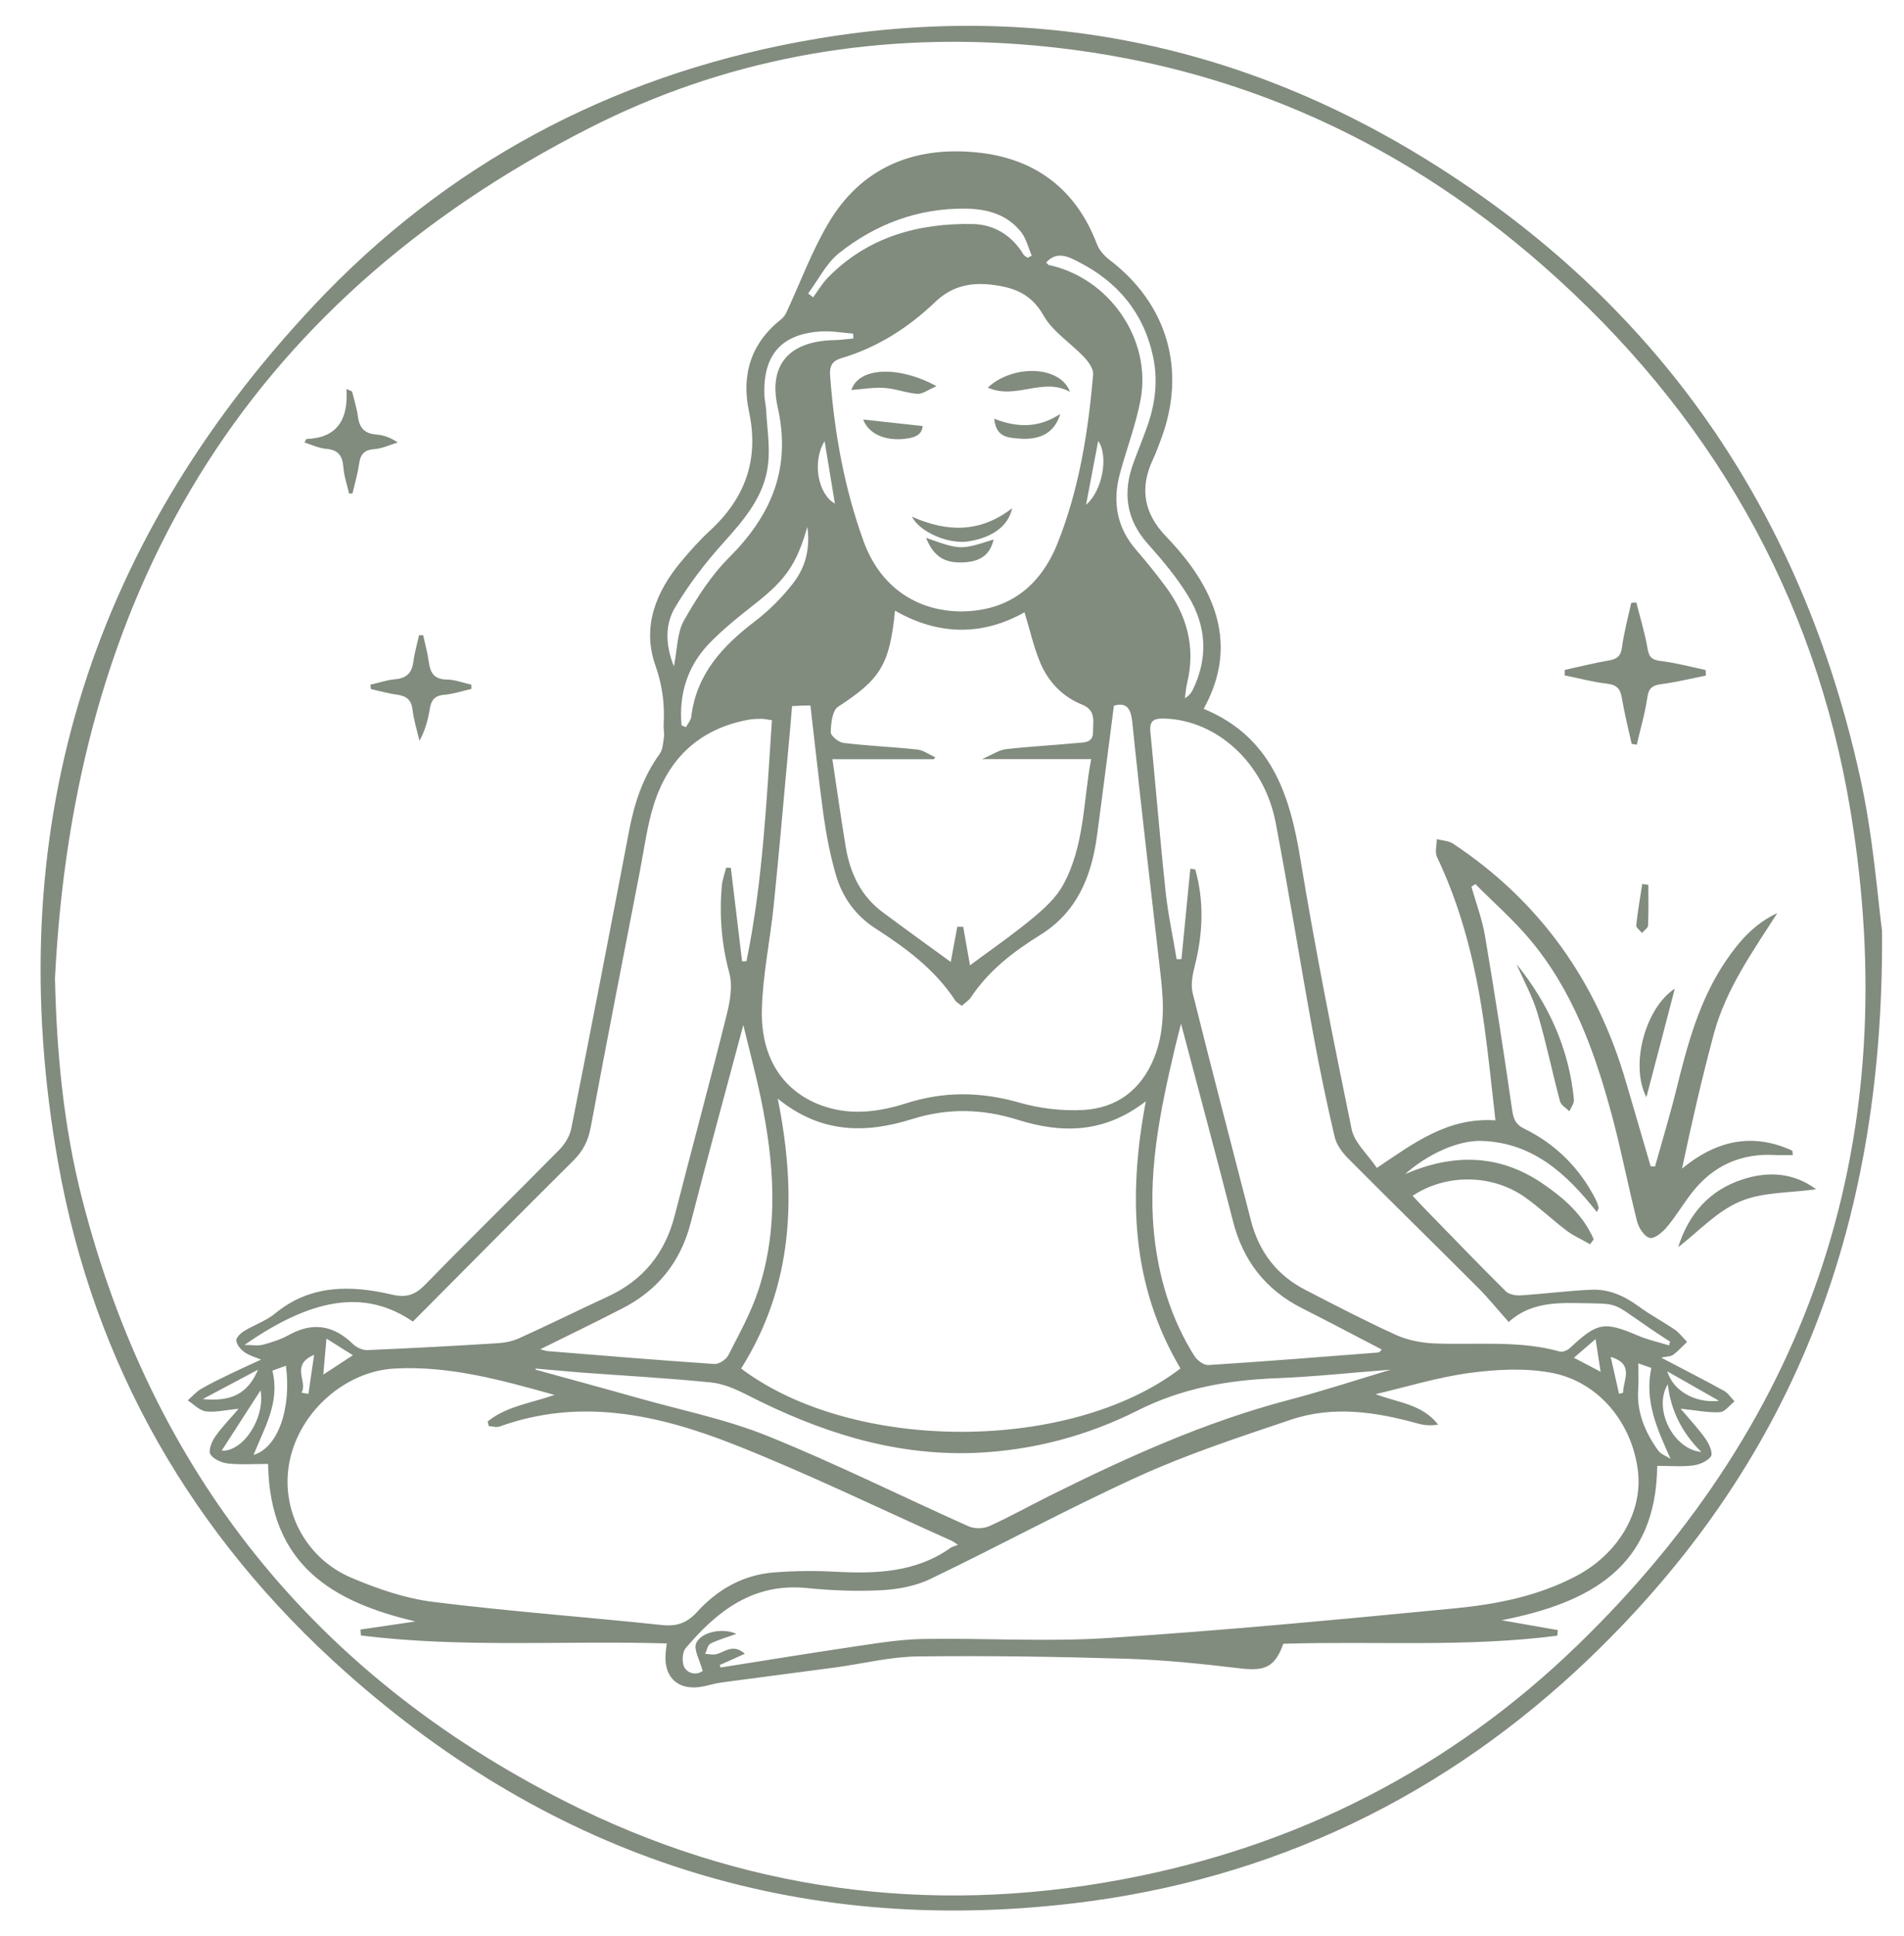 <?xml version="1.0" encoding="UTF-8" standalone="no"?><svg xmlns="http://www.w3.org/2000/svg" xmlns:xlink="http://www.w3.org/1999/xlink" fill="#818b7e" height="1770.5" preserveAspectRatio="xMidYMid meet" version="1" viewBox="-37.2 -23.6 1742.1 1770.5" width="1742.1" zoomAndPan="magnify"><g id="change1_1"><path d="M1684.8,827.7c2.1,278.6-86.8,491.1-266.3,664c-132.5,127.5-291.8,204.2-474.5,225.6c-252.2,29.6-474.6-42.5-664.2-210.9 C139.1,1381.4,48.9,1225.2,16,1039.9c-53.2-299.7,26-562.8,234.4-784.6C370.9,127,520.6,47.2,693.4,14.8 c205.1-38.4,398.3-1.7,575.5,108.1c211.4,131,342,321.1,395.6,563.3C1676.9,741.8,1680.9,799.2,1684.8,827.7z M13.1,871.2 c1.5,68.6,8,136,24.8,201.6c64,249.9,211.8,434.4,441.5,550.9c160.8,81.5,331.9,104.9,509.3,71.8c160-29.8,300.2-100.9,417.3-214.2 c217-210.1,298.9-466.7,250-763c-32.8-199-129.5-365.6-281.2-498.7c-137.2-120.4-297.5-189.5-480-202.8 c-137.6-10-270.4,14.3-393.2,76.9C184.3,255.2,30.5,521,13.1,871.2z"/></g><g id="change1_2"><path d="M208.1,1315.3c-13,0-25,0.9-36.7-0.4c-5.8-0.6-13.2-3.9-16.1-8.4c-2-3.2,1.1-11.3,4.1-15.7c5.6-8.3,12.8-15.5,21.7-25.9 c-12.9,1.2-21.8,3.5-30.1,2.3c-5.8-0.8-11-6.5-16.4-10c4-3.6,7.7-7.8,12.2-10.5c8.9-5.2,18.2-9.6,27.5-14.1 c8.7-4.2,17.6-8.2,27.4-12.7c-4.9-2.1-10.7-3.6-15.2-6.8c-3.5-2.4-7.1-6.8-7.5-10.6c-0.3-2.7,4.1-6.9,7.3-8.8 c9.2-5.6,19.9-9.2,28.1-15.9c32.4-26.7,69.4-26.1,106.8-17.4c14,3.3,21.8,0.1,31.3-9.7c40.3-41.4,81.7-81.7,122.2-122.9 c4.9-5,9.3-12.1,10.7-18.8c18.1-91,35.7-182.1,53.1-273.2c4.8-25.2,12.7-48.9,27.9-69.9c2.9-4,3.1-10.1,3.9-15.4 c0.5-3.7-0.5-7.5-0.3-11.2c1.1-18.7-1.1-36.1-7.6-54.5c-12.4-35.5,0.7-67.3,23.9-95.1c8.1-9.7,16.6-19.2,25.9-27.8 c32.5-29.8,45.3-65.3,35.9-109.1c-7.1-33.4,1.6-62.3,29.2-84.2c2.1-1.6,3.9-4,5-6.4c12.6-27,23-55.3,38-80.9 c30.2-51.7,78.5-71.3,136.3-65.5c52.8,5.3,90.6,33.1,109.9,84c2.1,5.7,7.1,11,12,14.7c52.1,39.9,69.8,99.7,47.3,161.7 c-2.6,7-5.1,14.1-8.3,20.9c-12.2,26.1-7.9,49,12,69.7c8.4,8.8,16.5,18.1,23.6,28c29,40.6,36.7,83.5,11,129.9 c61.9,25.6,78.8,78.2,88.5,137.3c13.6,82.7,30,165,46.9,247.2c2.6,12.4,14.6,22.8,23.1,35.4c34-22.9,65.1-46.5,108.5-43.5 c-3.4-29.4-6.2-57.7-10.1-85.8c-7.5-53.6-19.9-105.9-43.4-155.1c-2.1-4.5-0.2-10.8-0.2-16.3c5,1.3,10.8,1.4,14.9,4.1 c80,53.1,131.8,126.7,158.4,218.6c7.4,25.5,14.9,51,22.4,76.5c1.3,0.1,2.7,0.2,4,0.2c6.6-23.6,13.7-47,19.6-70.8 c10.1-41.1,21.1-81.8,45.3-117.4c12.1-17.8,26.1-33.9,47-43.6c-22.6,35.3-47.1,69.6-58.1,110.5c-10.9,40.6-20.3,81.5-29.1,123.2 c31.6-26,64.7-33,100.9-16.4c0.2,1.3,0.3,2.7,0.5,4c-5.2,0-10.4,0.3-15.6,0c-31.4-1.9-57,9.4-76.4,34c-8.1,10.3-14.8,21.8-23.2,31.8 c-4,4.8-11.4,11-15.7,10c-4.9-1.1-10.1-9.1-11.6-15c-8.2-32.2-14.4-65-23.1-97.2c-15.7-58.3-36-114.8-75.8-161.7 c-15-17.7-32.7-33.2-49.1-49.7c-1.2,0.8-2.4,1.6-3.6,2.4c4.2,14.9,9.8,29.6,12.4,44.8c9,53.1,17.2,106.3,24.9,159.6 c1.2,8.3,3.3,13.2,11.2,17c28.7,14.1,50.3,35.7,65,64.2c1.3,2.4,2.1,5.1,2.9,7.8c0.2,0.7-0.6,1.7-1.6,4.2 c-27.5-34.9-58.5-63.6-105.4-65.1c-21.4-0.7-49,11.7-70,30.3c43.5-18.7,85.7-18.6,125.6,8.6c19.7,13.4,37.3,28.9,46.9,51.1 c-1.1,1.5-2.2,3-3.3,4.5c-7.3-4.2-15.1-7.6-21.7-12.6c-13.1-9.9-25-21.4-38.5-30.8c-29.9-20.8-71.8-21.2-102.2-0.9 c3.9,4.1,7.5,8.2,11.3,12c24.6,25.2,49,50.6,74,75.4c2.8,2.8,8.8,3.9,13.1,3.7c21.9-1.4,43.7-4.3,65.6-5.2 c15.9-0.6,30,5.8,42.9,15.3c10.5,7.7,22.3,13.9,33.1,21.3c4.2,2.9,7.4,7.4,11.1,11.1c-4.2,4-8.1,8.4-12.7,11.8 c-2.3,1.7-6,1.5-11,2.6c20.3,10.7,39.1,20.2,57.4,30.3c3.9,2.1,6.5,6.4,9.7,9.7c-4.4,3.5-8.7,9.6-13.4,9.9 c-10.4,0.6-21-1.6-35.9-3.2c9.4,11.1,16.9,19.1,23.2,28.1c3,4.4,6.5,12.5,4.6,15.4c-3.1,4.5-10.3,7.6-16.2,8.4 c-10.4,1.3-21.1,0.4-33,0.4c-1,92.4-61.1,125.2-142.4,141.2c20,3.5,35.7,6.3,51.4,9c-0.1,1.7-0.3,3.4-0.4,5.1 c-83.3,10.8-167.2,4.8-250.7,7.4c-7.7,21.4-16.7,25.2-39.6,22.5c-34.4-4.1-69-7.7-103.7-8.8c-63.8-1.9-127.7-2.9-191.6-2.1 c-24.6,0.3-49.2,6.5-73.8,9.9c-34.9,4.7-69.8,9.1-104.6,13.8c-5.5,0.7-11,2.3-16.4,3.5c-23.1,5.2-37.8-7.5-35.4-30.8 c0.2-2.3,0.5-4.7,1-8.3c-93.4-2.8-187.1,4.3-279.9-7.3c-0.1-1.8-0.3-3.6-0.4-5.4c16.8-2.5,33.6-4.9,50.4-7.4 C267.8,1441.8,209.5,1408.2,208.1,1315.3z M621.4,1499.2c0.2,0.8,0.5,1.5,0.7,2.3c41.1-6.5,82.2-13.2,123.4-19.3 c20.8-3.1,41.8-6.5,62.7-6.8c56.3-0.9,112.9,2.8,168.9-0.9c105.7-6.9,211.3-16.9,316.8-27.1c38.2-3.7,76.2-11.2,110.8-29.4 c38.7-20.3,61.1-58.4,56.8-95.8c-5.1-44-35.7-82-78.9-90.2c-24.3-4.6-50.5-3.2-75.2,0.1c-29,3.9-57.4,12.7-86,19.4 c20.9,7.9,42.6,9.1,57.2,27.8c-6.5,1.2-12.6,0.7-18.4-0.9c-38.5-10.7-77.6-16.6-116.4-3.5c-46.6,15.7-93.5,31.1-138.2,51.3 c-64.8,29.4-127.5,63.6-191.7,94.4c-13.4,6.4-29.3,9.4-44.2,10.2c-22.9,1.2-46.1,0.3-68.9-2c-48.8-4.8-81.9,21-110.7,55.1 c-3.3,3.9-3.6,14.3-0.6,18.3c4.6,6.4,12.8,5.5,16.2,2.4c-2.8-10.3-8.2-19.1-6-25c3.9-10.7,25.1-14.7,36.8-8.8 c-8.4,3-16.4,5.2-23.7,8.9c-2.5,1.3-3.2,6.1-4.8,9.3c3.4,0.2,7,1.1,10.2,0.3c7.9-1.9,15.2-10,26.1-0.4 C635.7,1492.9,628.6,1496,621.4,1499.2z M674.4,981.2c17.9,88.7,14.1,171.3-33.5,246.9c102.9,77.3,301.3,77,402-0.1 c-44.8-75.5-48.2-157.1-31.7-244.4c-38.4,29.8-77.5,29.4-117.1,17c-32.5-10.2-64.2-10.9-96.7-0.7 C755.2,1013.1,714.2,1013.5,674.4,981.2z M839.3,1389.3c-3.2-2.1-4.6-3.2-6.2-3.9c-66.3-29.6-131.7-61.5-199.2-88.1 c-68.9-27.1-140.2-42.8-214-16.2c-2.9,1-6.6-0.2-9.9-0.4c-0.3-1.4-0.6-2.8-1-4.2c17-13.9,39.1-16.6,61.2-24.3 c-49.4-13.8-96.6-26.9-146.7-24.1c-44.4,2.5-86.1,38.7-95.6,84.1c-9.1,43.4,13.3,88.8,56.1,107.1c23.9,10.2,49.5,19,75.1,22.2 c69.7,8.7,139.9,13.8,209.8,21.2c13.6,1.4,22.8-2.2,31.9-12.2c18.6-20.4,41.8-33.6,69.7-35.9c18.7-1.5,37.6-1.7,56.3-0.7 c37.6,2,74.1,0.8,106.3-22.2C834.3,1391,835.7,1390.8,839.3,1389.3z M687.5,622.2c-1.1,13.4-2.1,25.1-3.2,36.7 c-4.5,48.6-8.6,97.2-13.6,145.7c-3.2,31.7-10,63.1-10.8,94.8c-1.3,45.4,20.3,76.7,57.3,89c25,8.3,50.2,4.9,74.7-2.9 c34.6-11.1,68.6-10.7,103.7-0.6c18.5,5.3,38.8,7.7,58.1,6.7c31.1-1.6,53.5-18.7,65.2-48c9.3-23.3,8.9-47.7,6.2-72.1 c-8.8-78.2-18.3-156.4-26.3-234.7c-1.5-14.6-6.6-17.7-16.8-15c-5.3,40.4-10.2,79.7-15.5,119c-5,37.2-18.2,69.8-51.9,90.7 c-24.5,15.2-47.1,32.5-63.4,57c-1.9,2.9-5.3,5-8.4,7.8c-2.4-1.9-4.7-3-5.9-4.7c-18.7-28.7-45.4-48.2-73.6-66.4 c-17.9-11.6-30-28.6-35.8-49c-4.9-17-8.4-34.6-10.9-52.1c-4.7-33.7-8.2-67.6-12.3-102.5C700.2,621.6,694.7,621.8,687.5,622.2z M1343.2,1185.5c-10-11.2-18.5-21.8-28.1-31.4c-39.5-39.5-79.4-78.6-118.8-118.2c-5.4-5.4-10.6-12.5-12.3-19.6 c-7.4-31.5-14-63.2-19.8-95c-11.7-64.1-22-128.5-34.2-192.5c-10.5-54.8-54.1-94-102.1-95.2c-9.8-0.3-13.6,2.3-12.5,12.6 c4.8,48.5,8.7,97.2,13.9,145.7c2.2,20.7,6.7,41.2,10.1,61.8c1.5,0,2.9-0.1,4.4-0.1c2.7-27.5,5.4-55.1,8.1-82.6 c1.5,0.2,3,0.4,4.5,0.5c8.2,28.9,7.1,57.8-0.1,87c-2.1,8.4-4.2,17.9-2.3,25.9c17.3,69.6,35.5,139,53.4,208.4 c7.3,28.4,23.6,49.9,49.7,63.3c27.5,14.2,55,28.5,83.1,41.3c10.7,4.8,23.2,7.2,35,7.7c38.3,1.6,77-3.1,114.8,7.4 c2.7,0.8,7.2-1.2,9.5-3.4c25-23.4,31.1-24.3,62.1-11.1c9.1,3.9,18.9,6,28.3,8.9c0.3-1.1,0.7-2.3,1-3.4c-59-38-39.2-34.3-85.3-35.3 C1383.3,1167.8,1361.3,1169,1343.2,1185.5z M669.1,635.1c-4.4-0.6-7.1-1.3-9.8-1.3c-3.7,0-7.5,0.2-11.2,0.8 c-45.1,8.1-73.8,35.3-87.2,78.1c-6.1,19.5-8.7,40.2-12.6,60.4c-15.2,78.2-30.5,156.5-45.1,234.8c-2.3,12.2-7.2,21.5-15.9,30.1 c-49.1,48.7-97.7,97.9-146.7,147.1c-39.5-26.7-85.6-26.4-154.1,21.4c7.4,0,12.4,1,16.8-0.2c8.1-2.2,16.4-4.8,23.6-8.8 c22-12.3,41.1-9.1,58.9,8.2c3.2,3.1,8.8,5.7,13.2,5.5c39.8-1.7,79.5-3.8,119.2-6.3c6.8-0.4,14-1.9,20.2-4.8 c26.9-12.2,53.4-25.3,80.2-37.7c32.5-14.9,52.6-39.6,61.5-74.1c15.7-61.3,32.3-122.4,47.6-183.8c3.1-12.3,5.6-26.5,2.4-38.2 c-7.1-26.3-9.2-52.6-6.9-79.4c0.5-5.7,2.6-11.2,4-16.9c1.4,0,2.9,0.1,4.3,0.1c3.4,28.5,6.9,57.1,10.3,85.6c1.3-0.1,2.7-0.1,4-0.2 C660.6,783.4,664.1,710,669.1,635.1z M850.3,859.3c19.4-14.4,39-27.9,57.2-43c10.7-8.8,21.7-18.9,28.1-30.7 c19.8-36.2,18.3-77.4,25.6-114.9c-33.1,0-64.1,0-100,0c9.5-4,15.5-8.3,22-9.1c21.4-2.5,43-3.5,64.4-5.6c6.5-0.6,15.4,0.3,15.3-10.2 c-0.1-9.3,3-19.7-9.9-24.9c-17.7-7.1-30.7-20.5-38.1-37.7c-6.3-14.7-9.7-30.6-14.7-46.8c-38.5,21.6-78.6,21.4-118.5-1.5 c-4.9,49.7-13.5,62.8-52.1,87.9c-5.3,3.4-6.5,15.3-6.7,23.3c-0.1,3.3,7.3,9.3,11.8,9.8c22.3,2.7,44.8,3.6,67.2,6 c5.8,0.6,11.1,4.7,16.7,7.1c-0.5,0.6-1,1.2-1.5,1.8c-30.6,0-61.3,0-92.7,0c4,26.6,7.8,53.5,12.2,80.2c4,23.9,13.8,44.9,33.8,59.7 c20.8,15.5,41.9,30.7,62.3,45.5c1.7-9.4,3.9-20.8,6-32.2c1.8,0,3.6,0.1,5.4,0.1C846.2,836.3,848.4,848.4,850.3,859.3z M841.9,535.6 c43.9-0.1,72.8-23.2,88.4-62c19.8-49.5,28.2-102,32.7-154.9c0.4-5-4.3-11.4-8.3-15.7c-12.2-12.9-28.6-23.1-37-37.9 c-10.4-18.3-24.2-24.8-43.1-27.7c-21.2-3.3-39.7-0.5-55.9,15c-24.7,23.6-53,41.8-86.1,51.6c-8.2,2.4-10.9,7.1-10.3,15.4 c3.8,52.1,12.9,103.3,30.8,152.4C768,512.7,801,535.3,841.9,535.6z M452.8,1228.1c0,0.3,0,0.7,0,1c31.5,8.7,63,17.2,94.5,26.1 c39.6,11.2,80.5,19.4,118.4,34.8c62.1,25.1,122.2,55.1,183.4,82.4c5.3,2.4,13.6,2.2,18.9-0.2c18.8-8.5,36.8-18.6,55.3-27.8 c70.6-35.1,142.2-67.6,219-87.7c30.2-7.9,60-17.7,93-27.6c-36.9,2.8-70.5,6.5-104.2,7.8c-44.5,1.7-86.6,9-127.3,29.5 c-46.3,23.3-96.3,36.6-148.7,38.8c-74.9,3-143.2-19.5-208.9-53.1c-10.2-5.2-21.6-10.2-32.8-11.3c-39.7-4-79.5-6.2-119.2-9.1 C480.4,1230.5,466.6,1229.3,452.8,1228.1z M1043.4,912.6c-2.2,8.7-3.9,15.2-5.5,21.9c-13.9,59.1-26.3,118.2-18.1,179.5 c4.9,36.8,16.1,71.2,35.9,102.7c2.5,3.9,8.5,8.4,12.6,8.2c52-3.3,103.9-7.5,155.8-11.5c0.9-0.1,1.7-1.5,3-2.7 c-24.7-12.8-48.6-25.5-72.8-37.7c-33.5-16.9-54.2-43.5-63.4-79.9C1075.7,1033.6,1059.7,974.4,1043.4,912.6z M457.2,1210.4 c3.7,1,5,1.6,6.3,1.7c50.9,4.1,101.9,8.4,152.9,11.8c4.2,0.3,10.8-4,12.8-8c10-19.6,20.8-39,27.6-59.8c19-58.4,14.2-117.5,1.9-176.5 c-4.4-20.8-9.9-41.3-15.8-65.7c-16.8,63.1-32.9,121.6-48,180.4c-9.3,36.5-30.6,62.7-63.9,79.4 C507.3,1185.9,483.3,1197.5,457.2,1210.4z M920,216.5c1.3,1.2,1.8,2.1,2.5,2.3c55.2,11.8,94.2,67.9,83.9,123.1 c-4.3,22.9-12.8,45-18.9,67.6c-7,25.7-3,49.2,14.8,69.8c9.2,10.6,18.1,21.6,26.5,32.9c19.8,26.5,28.2,55.8,20.2,88.8 c-1.1,4.6-1.4,9.3-2.1,14c3.6-2.1,5.7-4.6,7.1-7.4c14.5-29.4,12.7-58.7-4-86c-10.4-17.1-23.5-32.7-36.9-47.7 c-20.1-22.5-23.2-47.2-13.1-74.5c4.2-11.4,8.9-22.7,12.9-34.2c7-20.3,9.5-41,5-62.3c-8.6-40.5-32.6-69-68.9-87.3 C939.9,210.9,929.5,205.9,920,216.5z M579.4,585.9c3.2-16,2.9-30.9,9.2-42c11.6-20.5,24.8-41.1,41.4-57.7 c38.7-38.7,56.9-81.5,44.4-137.2c-8.9-39.5,11-60.6,51.4-61.5c5.9-0.1,11.8-1,17.8-1.5c-0.1-1.5-0.1-3-0.2-4.5 c-9.6-0.7-19.2-2.5-28.7-2c-36.8,2-53.9,21.3-52.5,58.4c0.2,4.7,1.4,9.3,1.6,13.9c0.9,16.3,3.6,32.8,1.8,48.9 c-3.3,29.9-22.4,51.5-41.8,73.1c-16.1,17.9-31,37.5-43.3,58.1C571.3,547.3,571.4,565.7,579.4,585.9z M702.2,244.8 c1.5,1.2,3,2.3,4.6,3.5c4.4-6,8.2-12.5,13.3-17.8c36.4-37.3,82.5-50.1,132.8-49.2c19.3,0.4,35.8,10.3,46.3,27.8 c0.8,1.3,2.6,2.1,3.9,3.1c1.2-0.7,2.5-1.3,3.7-2c-3.1-7.2-5-15.4-9.6-21.4c-12.8-16.4-31.4-21.4-51.3-21.6 c-43.3-0.4-82.1,14.2-115.5,40.8C718.7,217.4,711.5,232.4,702.2,244.8z M586.4,639.8c1.3,0.6,2.7,1.1,4,1.7c1.7-3.2,4.5-6.3,4.9-9.6 c4.7-39.1,28.7-64.7,58.3-87.3c12.9-9.8,24.7-21.7,34.7-34.5c10.9-14,16.1-30.8,13.2-51.9c-9.6,33.9-19.8,48.2-46.4,69.3 c-15.4,12.2-31.1,24.4-44.5,38.6C591.3,586.8,583.9,612.1,586.4,639.8z M194.8,1307.1c22.3-6.6,34.8-42.3,29.6-81.6 c-4.4,1.6-8.4,3-12.4,4.5C219.2,1258.9,204.9,1281.7,194.8,1307.1z M1461.8,1223.3c0,8.4,0.4,16.1-0.1,23.7 c-1.5,21.2,6.4,39.4,18.3,56.1c2.5,3.4,7.5,5.1,11.3,7.5c-12.2-27.1-24-52.5-17.6-83.1C1469.4,1226.1,1465.3,1224.5,1461.8,1223.3z M1519.5,1304.4c-17.3-17.1-28-37.5-30.7-62C1475.1,1264.9,1493.7,1302,1519.5,1304.4z M165.6,1303.2c19.7,1.1,40-29.9,35.6-55.2 C189.4,1266.3,177.6,1284.5,165.6,1303.2z M717.3,379.9c-11.7,18.7-6.1,48.5,9.4,57.1C723.6,418.3,720.6,399.9,717.3,379.9z M148.3,1256c26.7,2.6,41.3-5.2,50.6-26.9C182,1238.1,166.2,1246.5,148.3,1256z M956.5,438.1c14.9-12.6,20.9-44.4,11.1-58.4 C963.9,399.2,960.2,418.3,956.5,438.1z M258.6,1233.6c10.6-6.9,18-11.7,27.1-17.7c-8.7-5.5-15.2-9.6-24.2-15.2 C260.5,1212.2,259.7,1221.1,258.6,1233.6z M1488.3,1230.6c5.4,18.1,25.9,29.5,47.4,27C1519.6,1248.4,1504.8,1240,1488.3,1230.6z M1427.3,1231c-1.6-10.5-2.8-18.2-4.6-29.9c-8.9,7.7-13.8,11.9-19.8,17.1C1411.4,1222.6,1417.9,1226,1427.3,1231z M250.2,1215.5 c-22.3,9.5-5.3,24.7-11.6,34.6c2.1,0.4,4.2,0.8,6.4,1.2C246.6,1240.5,248.2,1229.6,250.2,1215.5z M1436.5,1217.4 c2.9,12.6,5.3,23.2,7.7,33.8c1.2-0.3,2.4-0.6,3.7-1C1447.8,1238.7,1458.7,1224.1,1436.5,1217.4z"/></g><g id="change1_3"><path d="M1455.7,656.7c-3.1-14-6.6-28-9-42.2c-1.4-8.2-4.7-11.8-13.5-12.8c-13-1.5-25.8-5-38.8-7.6c0-1.7,0.1-3.3,0.1-5 c13.4-2.9,26.7-6.3,40.2-8.6c7.6-1.3,11.1-3.9,12.2-12.2c1.8-13.6,5.5-27,8.4-40.5c1.6-0.1,3.1-0.3,4.7-0.4 c3.5,14.1,7.9,28.1,10.3,42.4c1.4,8.3,4.6,10.3,12.5,11.2c13.6,1.7,27,5.3,40.6,8.2c0.1,1.7,0.1,3.4,0.2,5.1 c-13.3,2.6-26.5,5.9-39.9,7.7c-8,1-12.3,2.8-13.6,12c-2.1,14.7-6.4,29-9.7,43.5C1458.7,657.2,1457.2,657,1455.7,656.7z"/></g><g id="change1_4"><path d="M350,557.4c1.7,8,4,16,5.1,24.2c1.3,10,4.8,16.2,16.5,16.3c7.5,0.1,14.9,3,22.4,4.7c0,1.3,0,2.6,0.1,3.9 c-8.4,1.9-16.7,4.7-25.2,5.4c-8.8,0.8-11.7,5.3-12.9,13.1c-1.6,9.6-4,19.1-9.4,28.9c-2.2-9.4-5.2-18.7-6.3-28.2 c-1.1-9.1-5.4-12.7-14-13.9c-8.1-1.1-16.1-3.4-24.2-5.2c-0.1-1.3-0.3-2.7-0.4-4c7.6-1.7,15.1-4.3,22.8-5 c10.7-0.9,15.3-6.2,16.6-16.4c1-8,3.4-15.9,5.1-23.8C347.5,557.3,348.7,557.3,350,557.4z"/></g><g id="change1_5"><path d="M1498.3,1117.1c9.5-30.4,28.5-52.1,58.8-62c23.4-7.6,46.5-6.4,67.4,9c-24,3.4-49,2.4-69.7,11.2 C1533.7,1084.2,1516.9,1102.7,1498.3,1117.1z"/></g><g id="change1_6"><path d="M282.2,427.8c-1.8-7.9-4.6-15.8-5.2-23.8c-0.8-10.6-4.5-16.2-15.8-17.1c-6.6-0.5-13-3.7-19.8-5.8c1.2-2,1.6-3.2,2-3.2 c27.6-1,38.3-17.5,36.4-45.7c1.7,0.7,3.4,1.5,5.1,2.2c1.9,7.7,4.4,15.3,5.4,23.1c1.3,10.3,6.2,15.5,16.7,16.3 c6.4,0.5,12.7,2.5,19.7,7.3c-7.1,2.1-14.2,5.6-21.5,6.1c-9.5,0.6-12.7,5.1-13.9,13.7c-1.3,9-3.9,17.9-6,26.8 C284.3,427.7,283.2,427.7,282.2,427.8z"/></g><g id="change1_7"><path d="M1350.4,858.2c29.3,36.4,48,77.2,52.5,123.9c0.3,3.4-2.7,7.1-4.1,10.7c-3-3-7.6-5.5-8.6-9c-7.1-26.5-12.6-53.6-20.4-79.9 C1365.2,888.1,1357,873.4,1350.4,858.2z"/></g><g id="change1_8"><path d="M1469.2,979.9c-15.3-29.5-0.8-81.9,26-99.3C1486.6,913.8,1478.3,945.2,1469.2,979.9z"/></g><g id="change1_9"><path d="M1471,785.7c0,12.4,0.3,24.8-0.3,37.2c-0.1,2.3-3.6,4.5-5.5,6.8c-1.9-2.3-5.5-4.9-5.3-7c1.3-12.7,3.6-25.2,5.5-37.8 C1467.3,785.1,1469.2,785.4,1471,785.7z"/></g><g id="change1_10"><path d="M741.8,333.1c6.4-20.4,42.2-22.9,77.9-3.5c-7.5,3.2-12.7,7.3-17.5,7c-10.2-0.7-20.1-4.8-30.2-5.4 C762.1,330.5,752,332.3,741.8,333.1z"/></g><g id="change1_11"><path d="M797.1,448.9c32.7,14.6,62.9,14.7,91.8-7.7c-3.5,16.5-18.5,27.1-40.4,30.4C831,474.1,804.9,463.7,797.1,448.9z"/></g><g id="change1_12"><path d="M941.8,334.8c-24.9-13.8-49.4,7.6-75.2-3.9C889.7,309.4,933,310.7,941.8,334.8z"/></g><g id="change1_13"><path d="M810.1,468.3c31.5,11.2,31.5,11.2,61.8,1.5c-3.1,13.4-11.2,19.8-26.2,20.9C827.4,491.9,817.2,485.8,810.1,468.3z"/></g><g id="change1_14"><path d="M872.5,359.4c21.8,8.5,41,8.3,60.4-4.4c-5.1,17.1-18.2,24.2-38.1,22.5C884.7,376.7,874.1,376.1,872.5,359.4z"/></g><g id="change1_15"><path d="M752.6,360.1c17.6,1.9,36.1,4,54.5,6c-1,7-5,10.4-16.7,11.7C771.6,379.8,757.2,372.6,752.6,360.1z"/></g></svg>